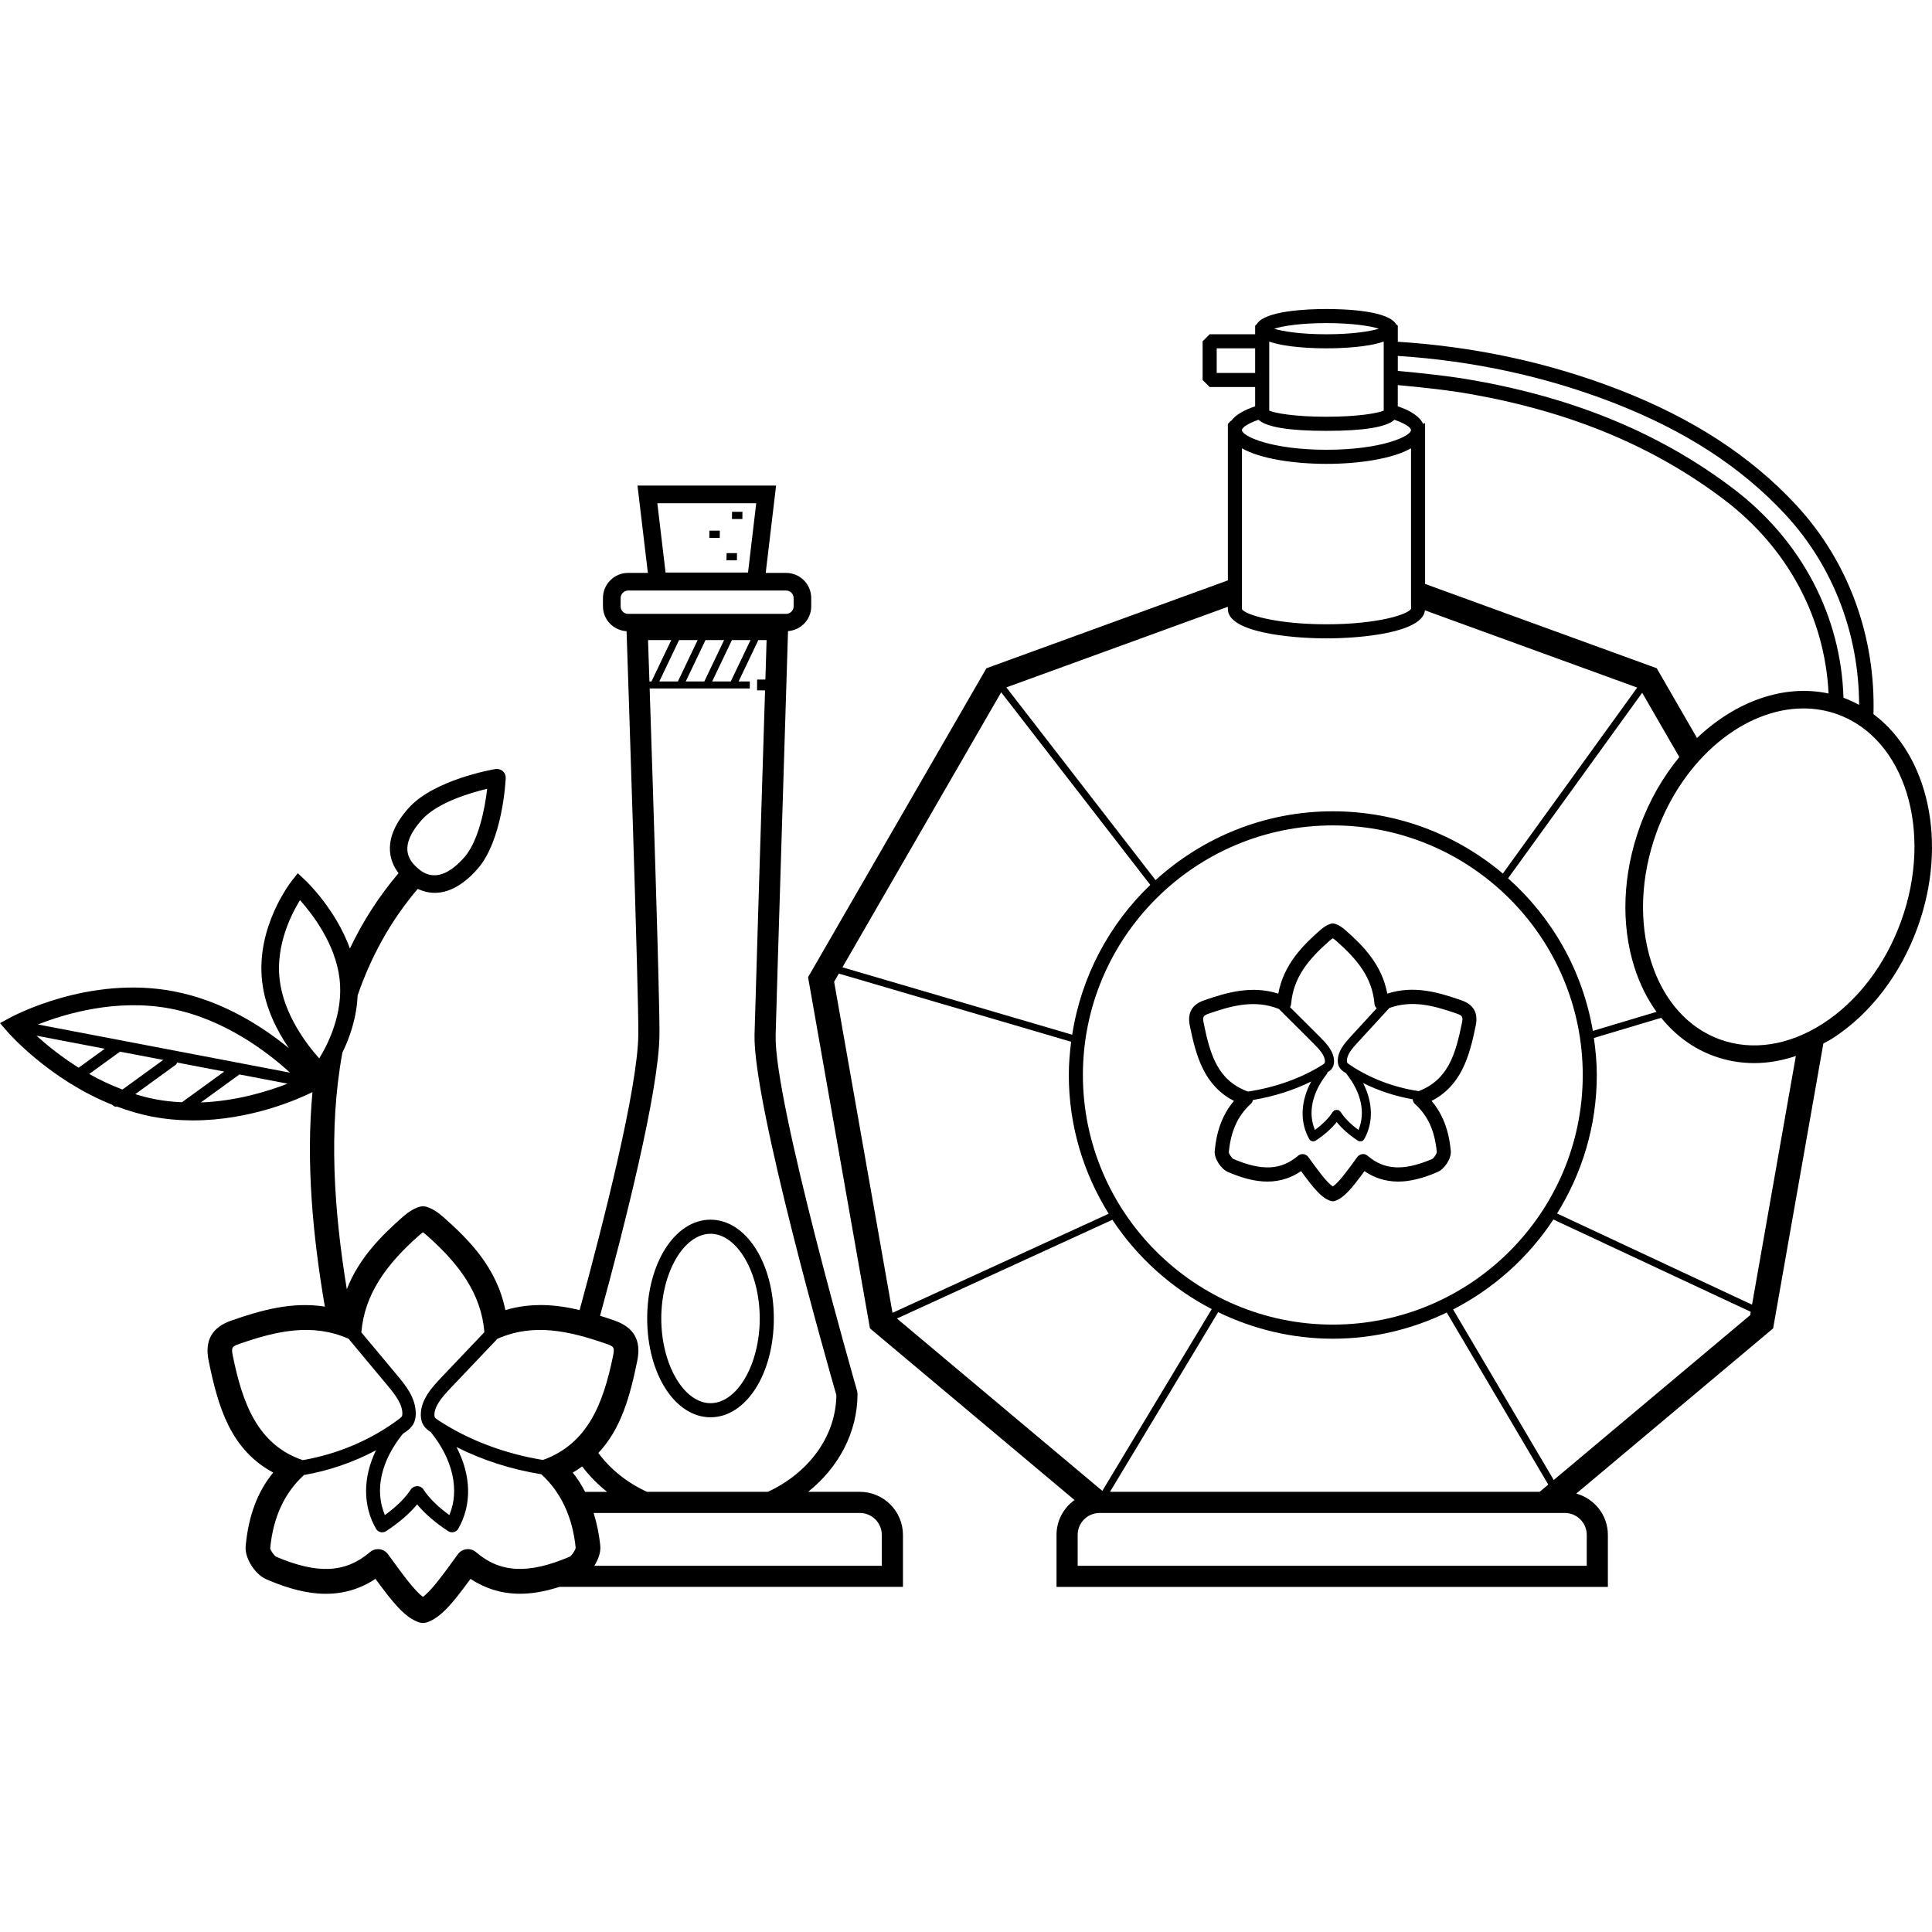 <?xml version="1.0" encoding="iso-8859-1"?>
<!-- Uploaded to: SVG Repo, www.svgrepo.com, Generator: SVG Repo Mixer Tools -->
<svg fill="#000000" height="800px" width="800px" version="1.1" id="Layer_1" xmlns="http://www.w3.org/2000/svg" xmlns:xlink="http://www.w3.org/1999/xlink" 
	 viewBox="0 0 310.591 310.591" xml:space="preserve">
<g>
	<g>
		<g>
			<path d="M301.18,114.805c0.348-12.12-3.772-24.336-12.524-33.724c-7.276-7.796-16.532-13.816-28.308-18.4
				c-11.276-4.388-23.264-6.956-35.636-7.74v-2.584l-0.192-0.192c-0.016,0.012-0.028,0.016-0.044,0.028
				c-1.156-2.236-8.068-2.516-11.228-2.516c-3.108,0-9.864,0.268-11.188,2.404l-0.28,0.28v1.376h-7.312l-1.132,1.132v6.22
				l1.132,1.132h7.312v3.1c-1.764,0.6-3.156,1.364-3.848,2.336c0-0.016,0-0.036-0.004-0.052l-0.532,0.532v25.164l-38.82,14.132
				l-28.304,49.028l-0.368,0.628l9.952,56.464l32.884,27.592c-1.744,1.256-2.892,3.292-2.892,5.6v8.372h88.636v-8.372
				c0-3.176-2.16-5.828-5.08-6.636l31.648-26.556l8.076-45.8c0.476-0.268,0.96-0.492,1.428-0.796
				c6.1-3.92,10.98-10.284,13.736-17.916C313.208,135.429,309.964,121.357,301.18,114.805z M224.712,57.217
				c12.068,0.784,23.76,3.292,34.76,7.568c11.432,4.452,20.408,10.276,27.436,17.812c8,8.58,11.94,19.64,11.964,30.72
				c-0.804-0.432-1.632-0.824-2.508-1.144h-0.004c-0.388-13.004-6.604-25.208-17.788-33.676
				c-11.508-8.712-25.04-14.372-41.364-17.304c-4.196-0.756-8.392-1.18-12.496-1.568V57.217z M224.708,61.905
				c3.98,0.376,8.04,0.788,12.068,1.512c15.944,2.868,29.136,8.384,40.344,16.868c10.404,7.872,16.256,19.148,16.844,31.204
				c-7.216-1.556-14.98,1.292-21.152,7.152l-6.476-11.216L229.1,93.873v-25.74l-0.16-0.16c-0.028,0.092-0.1,0.144-0.132,0.228
				c-0.528-1.224-2.02-2.18-4.1-2.884V61.905z M262.736,155.457c0.86,2.716,2.068,5.128,3.568,7.208l-10.236,3.064
				c-1.644-9.692-6.576-18.256-13.628-24.528L264,111.369l5.968,10.34c-2.608,3.172-4.808,6.936-6.344,11.196
				C260.864,140.533,260.552,148.545,262.736,155.457z M214.264,212.945c-22.152,0-40.176-18-40.176-40.124
				c0-22.124,18.024-40.128,40.176-40.128c22.156,0,40.18,18.004,40.18,40.128C254.444,194.945,236.42,212.945,214.264,212.945z
				 M232.584,211.005l16.32,27.664l-1.392,1.16h-69.068l17.388-28.884c5.584,2.704,11.824,4.268,18.436,4.268
				C220.832,215.213,227.032,213.673,232.584,211.005z M226.848,97.853c-0.416,0.9-5.308,2.508-13.6,2.508
				s-13.188-1.608-13.588-2.432V72.073c2.956,1.688,8.376,2.5,13.588,2.5c5.212,0,10.632-0.812,13.588-2.5v24.588L226.848,97.853z
				 M213.248,51.941c4.18,0,7.036,0.468,8.424,0.9c-1.392,0.424-4.248,0.896-8.424,0.896s-7.04-0.468-8.428-0.896
				C206.208,52.413,209.068,51.941,213.248,51.941z M204.044,61.089v-6.176c2.632,0.932,6.908,1.084,9.204,1.084
				c2.292,0,6.568-0.156,9.2-1.084v11.1c-0.924,0.4-4.092,0.984-9.2,0.984c-5.112,0.004-8.28-0.584-9.204-0.98V61.089z
				 M195.6,59.953v-3.952h6.18v3.952H195.6z M202.32,67.485c1.272,1.176,4.904,1.78,10.928,1.78c6.028,0,9.656-0.604,10.924-1.78
				c1.752,0.604,2.664,1.252,2.664,1.664c0,0.944-4.624,3.156-13.588,3.156c-8.964,0-13.592-2.212-13.592-3.156
				C199.656,68.737,200.572,68.089,202.32,67.485z M197.392,97.549v0.376c0,3.712,9.964,4.7,15.856,4.7
				c5.784,0,15.476-0.96,15.824-4.508l34.128,12.42l-21.604,29.896c-7.392-6.232-16.924-10.008-27.332-10.008
				c-10.972,0-20.952,4.216-28.496,11.064l-23.984-30.98L197.392,97.549z M160.952,111.293l23.972,30.964
				c-6.576,6.3-11.1,14.684-12.556,24.084l-36.936-10.836L160.952,111.293z M134.096,157.825l0.776-1.34
				c0.028,0.012,0.036,0.044,0.064,0.052l37.264,10.936c-0.224,1.756-0.376,3.536-0.376,5.352c0,8.184,2.372,15.808,6.412,22.296
				l-34.756,15.932L134.096,157.825z M144.192,211.969l34.636-15.876c3.996,6.048,9.5,11.004,15.976,14.36l-17.592,29.224
				L144.192,211.969z M255.088,246.745v4.972h-81.84v-4.972c0-1.936,1.58-3.516,3.512-3.516h74.816
				C253.508,243.229,255.088,244.805,255.088,246.745z M281.36,211.425l-31.58,26.5l-16.176-27.416
				c6.54-3.364,12.1-8.356,16.12-14.46l31.732,14.84L281.36,211.425z M281.66,209.741l-31.344-14.66
				c4.024-6.48,6.388-14.088,6.388-22.256c0-2.028-0.192-4.008-0.468-5.96l10.824-3.24c2.288,2.824,5.148,4.948,8.488,6.152
				c2.084,0.756,4.26,1.128,6.472,1.128c2.212,0,4.456-0.4,6.684-1.144L281.66,209.741z M305.628,148.081
				c-2.548,7.048-7.024,12.904-12.6,16.488c-5.464,3.508-11.32,4.408-16.512,2.54c-5.184-1.876-9.116-6.316-11.076-12.508
				c-2-6.324-1.696-13.688,0.848-20.736c4.352-12.04,14.188-19.976,23.628-19.976c1.86,0,3.704,0.304,5.488,0.948
				C306.248,118.757,310.832,133.673,305.628,148.081z"/>
			<path d="M234.904,160.797c-3.86-1.34-7.68-2.412-11.88-1.06c-0.876-4.676-3.892-7.696-6.704-10.18
				c-0.592-0.528-1.156-0.872-1.716-1.052c-0.228-0.072-0.464-0.076-0.692,0.004c-0.552,0.176-1.108,0.52-1.708,1.044
				c-2.816,2.488-5.832,5.508-6.708,10.184c-4.22-1.336-8.172-0.228-11.88,1.06c-1.996,0.688-2.76,2.028-2.34,4.1
				c1.012,4.98,2.344,9.648,7.096,12.088c-1.784,2.1-2.776,4.692-3.092,8.016c-0.124,1.292,1.064,2.956,2.124,3.412
				c3.376,1.436,7.68,2.648,11.756-0.14c1.952,2.668,3.248,4.292,4.74,4.788c0.116,0.036,0.236,0.056,0.356,0.056
				s0.24-0.02,0.356-0.056c1.492-0.496,2.784-2.12,4.74-4.788c4.076,2.788,8.392,1.58,11.756,0.14
				c1.064-0.452,2.248-2.116,2.124-3.412c-0.316-3.324-1.308-5.916-3.092-8.016c4.752-2.44,6.084-7.108,7.096-12.088
				C237.664,162.825,236.9,161.485,234.904,160.797z M207.564,161.401c0.352-4.224,2.712-7.108,6.144-10.14
				c0.204-0.18,0.388-0.32,0.556-0.42c0.168,0.1,0.352,0.244,0.556,0.42c3.432,3.032,5.792,5.916,6.144,10.14
				c0.02,0.276,0.164,0.504,0.356,0.692l-4.152,4.52c-1.116,1.216-2.12,2.428-2.104,3.956c0.008,0.42,0.1,0.764,0.284,1.06
				c0.216,0.34,0.524,0.564,0.816,0.76c0.084,0.056,0.18,0.1,0.264,0.156c0.016,0.024,0.004,0.056,0.024,0.08
				c2.408,3.04,3.088,6.28,1.94,9.024c-1.268-0.924-2.272-1.94-2.876-2.908c-0.032-0.052-0.092-0.056-0.136-0.1
				s-0.048-0.112-0.104-0.144c-0.036-0.024-0.08-0.004-0.12-0.02c-0.088-0.036-0.164-0.04-0.26-0.044
				c-0.104,0-0.188,0.004-0.284,0.048c-0.036,0.016-0.076-0.004-0.112,0.02c-0.048,0.032-0.056,0.092-0.096,0.132
				c-0.044,0.044-0.112,0.052-0.148,0.108c-0.592,0.964-1.596,1.98-2.868,2.908c-1.148-2.744-0.464-5.984,1.94-9.024
				c0.052-0.068,0.04-0.152,0.064-0.228c0.256-0.164,0.544-0.336,0.748-0.636c0.212-0.3,0.316-0.66,0.324-1.096
				c0.02-1.676-1.336-3.028-2.324-4.012l-4.752-4.74C207.488,161.757,207.548,161.585,207.564,161.401z M193.5,164.445
				c-0.196-0.972-0.076-1.184,0.864-1.508c3.716-1.288,7.38-2.276,11.24-0.732l5.504,5.488c1,0.996,1.9,1.972,1.888,2.944
				c0,0.128-0.02,0.22-0.068,0.284c-0.068,0.1-0.284,0.236-0.44,0.336c-3.44,2.132-7.536,3.576-11.868,4.224
				C195.756,173.693,194.552,169.605,193.5,164.445z M230.98,185.205c-0.012,0.288-0.492,1.004-0.756,1.124
				c-4.572,1.944-7.664,1.784-10.364-0.524c-0.244-0.208-0.56-0.332-0.872-0.264c-0.312,0.036-0.596,0.204-0.784,0.46
				c-1.644,2.264-2.984,4.112-3.94,4.732c-0.956-0.616-2.296-2.464-3.94-4.732c-0.188-0.256-0.472-0.424-0.784-0.46
				c-0.044-0.008-0.088-0.008-0.132-0.008c-0.268,0-0.532,0.092-0.74,0.272c-2.7,2.308-5.792,2.468-10.364,0.524
				c-0.264-0.12-0.748-0.836-0.756-1.104c0.324-3.412,1.452-5.884,3.552-7.784c0.18-0.164,0.272-0.376,0.324-0.604
				c3.324-0.556,6.5-1.556,9.368-2.972c-1.7,3.164-1.864,6.492-0.324,9.24c0.1,0.18,0.268,0.308,0.468,0.356
				c0.06,0.016,0.116,0.024,0.176,0.024c0.144,0,0.284-0.044,0.408-0.12c1.384-0.912,2.544-1.944,3.376-2.98
				c0.832,1.036,1.992,2.068,3.376,2.98c0.12,0.08,0.26,0.12,0.408,0.12c0.06,0,0.116-0.008,0.176-0.024
				c0.2-0.048,0.368-0.176,0.468-0.356c1.5-2.68,1.384-5.908-0.192-8.996c2.468,1.24,5.168,2.116,7.976,2.616
				c0.032,0.272,0.124,0.532,0.328,0.72C229.556,179.365,230.652,181.765,230.98,185.205z M235.024,164.445
				c-1.04,5.096-2.236,9.144-6.96,10.968c-0.004,0-0.004-0.004-0.008-0.004c-4.04-0.608-7.868-2.076-11.072-4.24
				c-0.12-0.084-0.328-0.224-0.4-0.332c-0.024-0.04-0.056-0.12-0.056-0.288c-0.012-0.984,0.804-1.952,1.716-2.936l5.116-5.572
				c3.688-1.312,7.088-0.388,10.792,0.896C235.1,163.261,235.22,163.473,235.024,164.445z"/>
			<path d="M138.24,239.829h-8.32c4.864-3.904,7.936-9.516,7.936-15.76l-0.068-0.472c-0.132-0.464-13.368-46.48-13.096-57.196
				c0.168-6.592,1.88-61.26,1.992-64.94c2.076-0.168,3.728-1.86,3.728-3.976v-1.34c0-2.232-1.812-4.044-4.044-4.044h-3.272
				l1.668-14.036h-22.28l1.668,14.036h-3.176c-2.232,0-4.044,1.812-4.044,4.044v1.34c0,2.14,1.688,3.856,3.796,3.988
				c0.132,3.88,1.964,58.352,1.888,64.864c-0.104,8.656-5.6,30.22-9.436,44.272c-3.8-0.908-7.768-1.232-11.936,0.004
				c-1.392-6.852-5.84-11.304-10-14.98c-0.932-0.824-1.772-1.336-2.648-1.616c-0.396-0.128-0.82-0.128-1.216,0.004
				c-0.868,0.276-1.732,0.808-2.64,1.612c-3.436,3.036-7.04,6.62-8.988,11.628c-2.056-12.604-2.976-25.748-0.708-38.044
				c1.152-2.356,2.292-5.54,2.448-9.192c2.104-6.112,5.212-11.888,9.66-17.124c0.78,0.36,1.696,0.632,2.74,0.632
				c1.932,0,4.276-0.912,6.836-3.792c4.084-4.608,4.556-14.24,4.572-14.648c0.02-0.424-0.152-0.84-0.472-1.124
				c-0.32-0.28-0.752-0.396-1.176-0.336c-0.404,0.068-9.904,1.696-13.988,6.3H65.66c-4.316,4.872-3.104,8.436-1.592,10.44
				c-3.216,3.796-5.796,7.848-7.816,12.108c-2.3-6.34-7.012-10.828-7.26-11.052l-1.124-1.044l-0.948,1.204
				c-0.24,0.304-5.8,7.48-4.776,16.224c0.488,4.216,2.412,7.932,4.296,10.696c-4.112-3.38-10.596-7.64-18.524-9.144
				c-13.592-2.608-25.852,3.992-26.372,4.276L0,164.481l1.152,1.332c0.324,0.376,6.88,7.804,16.88,11.784
				c0.176,0.188,0.392,0.324,0.636,0.324c0.04,0,0.076-0.032,0.116-0.036c1.808,0.676,3.712,1.248,5.716,1.632
				c2.224,0.42,4.412,0.6,6.516,0.6c9.308,0,17.004-3.452,19.216-4.548c-1.056,11.332,0.044,23.124,1.992,34.484
				c-5.296-0.84-10.292,0.596-15.008,2.232c-3.132,1.084-4.336,3.192-3.68,6.44c1.5,7.368,3.468,14.276,10.384,18.004
				c-2.544,3.12-3.964,6.94-4.428,11.792c-0.188,1.916,1.468,4.58,3.34,5.376c5.012,2.144,11.416,3.964,17.528-0.076
				c2.844,3.884,4.768,6.252,7.02,6.992c0.204,0.068,0.412,0.1,0.62,0.1s0.416-0.036,0.62-0.1c2.248-0.74,4.176-3.108,7.02-6.992
				c4.872,3.216,9.904,2.708,14.284,1.288h55.236v-8.372C145.152,242.929,142.052,239.829,138.24,239.829z M67.788,131.817
				c2.464-2.78,7.748-4.348,10.532-5.008c-0.368,3.212-1.4,8.444-3.708,11.052c-4.128,4.652-6.696,2.388-7.54,1.636
				C65.608,138.197,64.088,135.985,67.788,131.817z M121.572,80.905l-1.32,11.136h-13.256l-1.32-11.136H121.572z M100.976,98.689
				c-0.664,0-1.204-0.54-1.204-1.204v-1.34c0-0.664,0.544-1.208,1.208-1.208h25.396c0.664,0,1.208,0.544,1.208,1.208v1.34
				c0,0.664-0.544,1.204-1.208,1.204H100.976z M109.168,102.901h2.988l-3.176,6.648h-2.988L109.168,102.901z M104.736,109.549
				h-0.332c-0.096-2.864-0.172-5.172-0.224-6.648h3.732L104.736,109.549z M113.416,102.901h2.988l-3.176,6.648h-2.988
				L113.416,102.901z M117.664,102.901h2.992l-3.176,6.648h-2.992L117.664,102.901z M106.016,166.377
				c0.06-5.168-1.02-38.824-1.576-55.696h16.1v-1.132h-1.804l3.176-6.648h1.328c-0.044,1.408-0.112,3.612-0.196,6.344h-1.328
				c-0.008,0.58-0.012,1.156-0.012,1.74h1.288c-0.528,16.932-1.564,50.272-1.692,55.328c-0.28,10.944,12.008,53.976,13.16,57.988
				c-0.1,6.736-4.556,12.536-11.02,15.528h-19.424c-3.208-1.464-5.884-3.624-7.828-6.248c3.688-3.88,5.124-9.228,6.268-14.852
				c0.656-3.248-0.548-5.356-3.68-6.44c-0.76-0.264-1.532-0.52-2.308-0.764C100.348,197.333,105.908,175.497,106.016,166.377z
				 M97.476,216.037c1.204,0.416,1.356,0.568,1.084,1.904c-1.548,7.624-4.056,14.176-11.28,16.768
				c-0.108,0.04-0.096,0.016-0.064-0.012c-6.076-1.008-11.832-3.156-16.66-6.316c-0.216-0.14-0.54-0.352-0.644-0.516
				c-0.048-0.072-0.072-0.2-0.076-0.384c-0.016-1.46,1.268-2.932,2.7-4.436l7.428-7.816
				C85.82,212.629,91.616,214.001,97.476,216.037z M67.372,198.605c0.224-0.196,0.428-0.364,0.62-0.492
				c0.192,0.128,0.404,0.296,0.628,0.496c5.193,4.586,8.736,9.351,9.251,15.543c-0.048-0.099-0.038-0.024-0.019,0.033l0.02-0.02
				c0.006,0.093-0.008,0.066-0.024,0.02l-6.86,7.216c-1.42,1.5-3.368,3.544-3.34,6.096c0.008,0.664,0.16,1.216,0.46,1.672
				c0.32,0.492,0.776,0.816,1.152,1.068c3.556,4.396,4.656,9.356,2.98,13.328c-1.868-1.344-3.34-2.804-4.22-4.196
				c-0.052-0.08-0.388-0.464-0.964-0.452c-0.54,0.008-0.916,0.376-0.964,0.452c-0.876,1.388-2.352,2.856-4.22,4.196
				c-1.676-3.972-0.648-8.688,2.908-13.084c0.156-0.112,0.332-0.204,0.488-0.32c0.436-0.328,0.852-0.668,1.168-1.204
				c0.264-0.472,0.396-1.016,0.4-1.668c0.028-2.584-1.712-4.672-2.988-6.2l-5.732-6.868c-0.016,0.048-0.036,0.076-0.024-0.032
				C58.612,207.989,62.168,203.201,67.372,198.605z M5.864,166.501l10.98,2.096l-4.2,3.048
				C9.796,169.853,7.476,167.965,5.864,166.501z M14.344,172.653l4.944-3.588l6.956,1.328l-6.56,4.764
				C17.776,174.429,15.984,173.585,14.344,172.653z M29.248,177.201c-1.388-0.068-2.792-0.2-4.216-0.472
				c-1.128-0.212-2.216-0.504-3.284-0.832l6.504-4.72c0.124-0.088,0.156-0.232,0.22-0.36l7.58,1.448L29.248,177.201z
				 M32.288,177.233l6.136-4.452c0.02-0.008,0.016-0.04,0.036-0.056l7.776,1.484C43.112,175.433,38.048,177.009,32.288,177.233z
				 M19.224,167.205c-0.008,0-0.012-0.004-0.016-0.004l-13.112-2.504c4.36-1.724,12.628-4.2,21.288-2.556
				c8.708,1.656,15.708,7.072,19.24,10.3L19.224,167.205z M51.32,170.149c-1.936-2.16-5.704-7.004-6.364-12.668
				c-0.644-5.508,1.848-10.464,3.272-12.772c1.936,2.16,5.704,7.004,6.364,12.668C55.232,162.889,52.74,167.841,51.32,170.149z
				 M37.424,217.937c-0.268-1.336-0.116-1.484,1.084-1.904c5.864-2.036,11.672-3.404,17.524-0.812l6.236,7.476
				c1.284,1.54,2.432,3.048,2.416,4.56c-0.004,0.204-0.028,0.352-0.072,0.428c-0.092,0.16-0.376,0.368-0.556,0.508
				c-4.44,3.304-9.732,5.548-15.324,6.532c0,0-0.004,0.028-0.088,0C41.392,232.241,38.972,225.565,37.424,217.937z M91.604,250.249
				c-6.664,2.844-11.184,2.628-15.092-0.732c-0.424-0.36-0.972-0.524-1.524-0.464c-0.552,0.068-1.052,0.36-1.376,0.804
				c-2.352,3.24-4.276,5.888-5.62,6.856c-1.344-0.968-3.268-3.616-5.62-6.856c-0.324-0.444-0.824-0.74-1.376-0.804
				c-0.08-0.008-0.152-0.012-0.232-0.012c-0.472,0-0.928,0.168-1.292,0.48c-3.916,3.356-8.42,3.576-15.08,0.74
				c-0.336-0.184-0.916-1.048-0.956-1.352c0.48-5.056,2.344-8.972,5.444-11.788c4.068-0.696,7.968-2.068,11.56-3.968
				c-2.092,4.348-2.148,8.848,0.008,12.612c0.152,0.268,0.416,0.464,0.72,0.536c0.088,0.024,0.18,0.032,0.268,0.032
				c0.22,0,0.436-0.06,0.624-0.184c2.044-1.32,3.764-2.812,5-4.304c1.24,1.496,2.956,2.988,4.996,4.304
				c0.188,0.124,0.408,0.184,0.624,0.184c0.088,0,0.18-0.008,0.264-0.032c0.308-0.072,0.572-0.268,0.724-0.536
				c2.24-3.912,2.072-8.624-0.28-13.136c4.176,2.116,8.812,3.592,13.632,4.376c3.1,2.812,5.04,6.848,5.524,11.82
				C92.5,249.205,91.92,250.073,91.604,250.249z M92.072,236.733c0.556-0.3,1.028-0.652,1.524-0.988
				c1.136,1.516,2.484,2.872,4.004,4.088h-3.536C93.488,238.733,92.848,237.685,92.072,236.733z M141.756,251.717h-46.22
				c0.66-1.024,1.06-2.196,0.968-3.184c-0.188-1.94-0.572-3.676-1.072-5.304h42.808c1.936,0,3.516,1.58,3.516,3.516V251.717z"/>
			<path d="M119.356,82.329c0-0.02,0.004-0.032,0.004-0.048h-1.676c-0.008,0.384-0.016,0.772-0.016,1.16h1.676
				C119.348,83.069,119.348,82.701,119.356,82.329z"/>
			<path d="M115.72,85.361c0-0.02,0.004-0.032,0.004-0.048h-1.676c-0.008,0.384-0.016,0.772-0.016,1.16h1.676
				C115.712,86.101,115.712,85.729,115.72,85.361z"/>
			<path d="M118.48,88.965c0-0.02,0.004-0.032,0.004-0.048h-1.676c-0.008,0.384-0.016,0.772-0.016,1.16h1.676
				C118.472,89.705,118.472,89.333,118.48,88.965z"/>
			<path d="M114.224,227.845c5.708,0,10.176-6.976,10.176-15.884c0-8.908-4.468-15.884-10.176-15.884s-10.18,6.976-10.18,15.884
				C104.044,220.869,108.516,227.845,114.224,227.845z M114.224,198.345c4.288,0,7.912,6.24,7.912,13.616
				c0,7.376-3.62,13.616-7.912,13.616s-7.916-6.24-7.916-13.616C106.308,204.585,109.936,198.345,114.224,198.345z"/>
			<path d="M87.22,234.693c0.02,0.004,0.044,0.012,0.064,0.012C87.416,234.569,87.276,234.641,87.22,234.693z"/>
			<path d="M58.1,214.189l0.024,0.032C58.148,214.157,58.164,214.061,58.1,214.189z"/>
		</g>
	</g>
</g>
</svg>